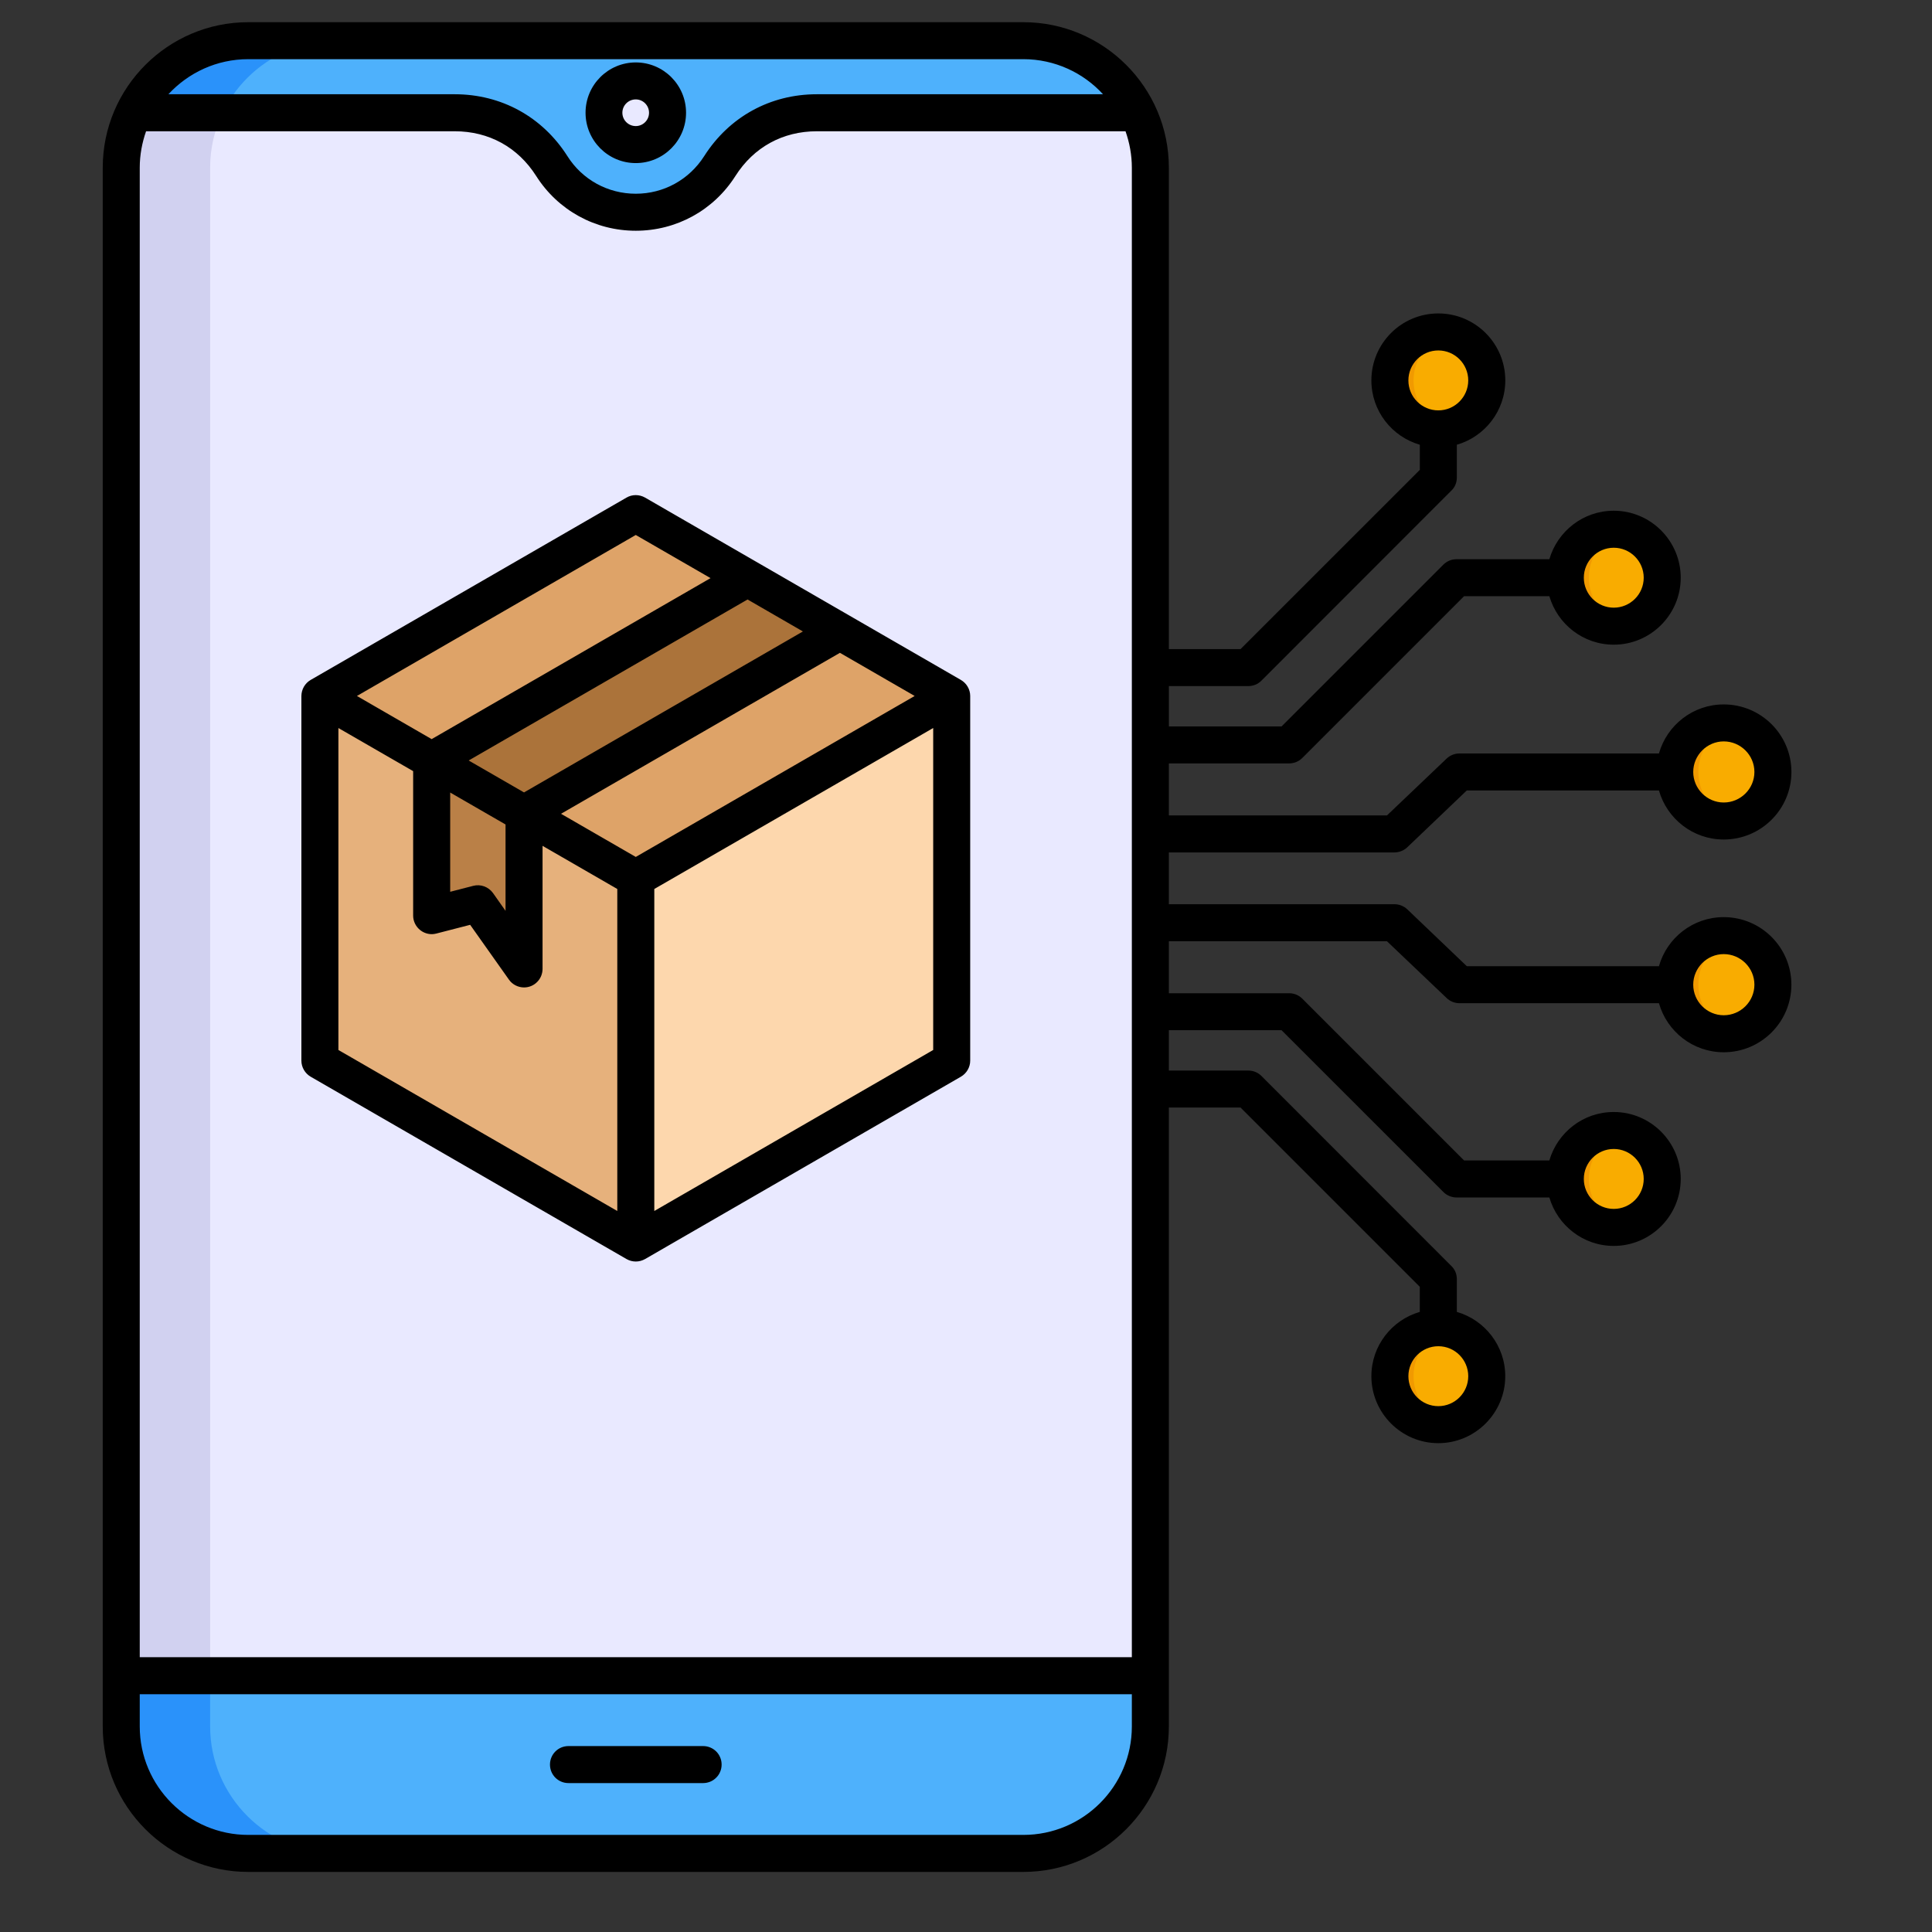 <svg width="51" height="51" viewBox="0 0 51 51" fill="none" xmlns="http://www.w3.org/2000/svg">
<rect x="0" y="0" width="51" height="51" fill="#333333" stroke="none"/>
<path d="M6.554 1.074H27.014C28.864 1.074 30.365 2.576 30.365 4.425V45.575C30.365 47.424 28.864 48.926 27.014 48.926H6.554C4.705 48.926 3.203 47.424 3.203 45.575V4.425C3.203 2.576 4.705 1.074 6.554 1.074L6.554 1.074Z" fill="#2A92FA"/>
<path d="M8.898 1.074H27.014C28.864 1.074 30.365 2.576 30.365 4.425V45.575C30.365 47.424 28.864 48.926 27.014 48.926H8.898C7.048 48.926 5.547 47.424 5.547 45.575V4.425C5.547 2.576 7.048 1.074 8.898 1.074V1.074Z" fill="#4EB1FC"/>
<path fill-rule="evenodd" clip-rule="evenodd" d="M27.014 48.926H6.554C4.711 48.926 3.203 47.418 3.203 45.575V44.235H30.365V45.575C30.365 47.418 28.857 48.926 27.014 48.926Z" fill="#2A92FA"/>
<path fill-rule="evenodd" clip-rule="evenodd" d="M5.547 44.235H30.365V45.575C30.365 47.417 28.858 48.925 27.016 48.926H8.898C7.055 48.926 5.547 47.418 5.547 45.575V44.235Z" fill="#4EB1FC"/>
<path d="M16.784 3.816C17.248 3.816 17.624 3.44 17.624 2.976C17.624 2.512 17.248 2.136 16.784 2.136C16.32 2.136 15.944 2.512 15.944 2.976C15.944 3.44 16.32 3.816 16.784 3.816Z" fill="#E9E9FF"/>
<path fill-rule="evenodd" clip-rule="evenodd" d="M3.535 2.976H12.003C13.073 2.976 13.992 3.481 14.566 4.384C15.032 5.117 15.851 5.603 16.784 5.603C17.717 5.603 18.536 5.117 19.002 4.384C19.576 3.481 20.495 2.976 21.565 2.976H30.034C30.252 3.428 30.366 3.924 30.365 4.425V44.235H3.203V4.425C3.203 3.923 3.316 3.428 3.535 2.976Z" fill="#D1D1F0"/>
<path fill-rule="evenodd" clip-rule="evenodd" d="M5.878 2.976H12.003C13.073 2.976 13.992 3.481 14.566 4.384C15.032 5.117 15.851 5.603 16.784 5.603C17.717 5.603 18.536 5.117 19.002 4.384C19.576 3.481 20.495 2.976 21.565 2.976H30.034C30.252 3.428 30.366 3.924 30.365 4.425V44.235H5.547V4.425C5.546 3.924 5.66 3.428 5.878 2.976Z" fill="#E9E9FF"/>
<path fill-rule="evenodd" clip-rule="evenodd" d="M42.599 29.842C43.306 29.842 43.878 30.414 43.878 31.121C43.878 31.828 43.306 32.4 42.599 32.4C41.892 32.4 41.32 31.828 41.32 31.121C41.32 30.414 41.892 29.842 42.599 29.842Z" fill="#F19A00"/>
<path d="M46.014 27.178C46.675 26.905 46.989 26.147 46.715 25.487C46.442 24.826 45.684 24.512 45.023 24.785C44.362 25.059 44.048 25.816 44.322 26.477C44.595 27.138 45.353 27.452 46.014 27.178Z" fill="#F19A00"/>
<path fill-rule="evenodd" clip-rule="evenodd" d="M37.971 35.049C38.677 35.049 39.25 35.622 39.25 36.328C39.25 37.035 38.677 37.608 37.971 37.608C37.264 37.608 36.691 37.035 36.691 36.328C36.691 35.622 37.264 35.049 37.971 35.049ZM42.599 16.529C43.306 16.529 43.878 15.956 43.878 15.25C43.878 14.543 43.306 13.97 42.599 13.97C41.892 13.97 41.32 14.543 41.32 15.25C41.32 15.956 41.892 16.529 42.599 16.529Z" fill="#F19A00"/>
<path d="M46.413 21.296C46.919 20.791 46.919 19.971 46.413 19.465C45.908 18.959 45.088 18.959 44.582 19.465C44.076 19.971 44.076 20.791 44.582 21.296C45.088 21.802 45.908 21.802 46.413 21.296Z" fill="#F19A00"/>
<path fill-rule="evenodd" clip-rule="evenodd" d="M37.971 11.322C38.677 11.322 39.25 10.749 39.25 10.043C39.25 9.336 38.677 8.763 37.971 8.763C37.264 8.763 36.691 9.336 36.691 10.043C36.691 10.749 37.264 11.322 37.971 11.322Z" fill="#F19A00"/>
<path fill-rule="evenodd" clip-rule="evenodd" d="M42.91 29.88C43.466 30.019 43.878 30.522 43.878 31.121C43.878 31.72 43.466 32.223 42.91 32.362C42.354 32.223 41.942 31.72 41.942 31.121C41.942 30.522 42.354 30.019 42.91 29.88ZM45.816 24.736C46.381 24.875 46.8 25.385 46.8 25.993C46.8 26.601 46.381 27.111 45.816 27.25C45.251 27.111 44.832 26.601 44.832 25.993C44.832 25.385 45.251 24.875 45.816 24.736ZM38.282 35.087C38.838 35.226 39.25 35.729 39.25 36.328C39.25 36.927 38.838 37.43 38.282 37.569C37.726 37.43 37.314 36.927 37.314 36.328C37.314 35.729 37.726 35.226 38.282 35.087ZM42.91 16.491C43.466 16.352 43.878 15.849 43.878 15.25C43.878 14.65 43.466 14.148 42.91 14.008C42.354 14.148 41.942 14.65 41.942 15.25C41.942 15.849 42.354 16.352 42.91 16.491ZM45.816 21.635C46.381 21.496 46.8 20.985 46.8 20.378C46.8 19.77 46.381 19.26 45.816 19.12C45.251 19.26 44.832 19.77 44.832 20.378C44.832 20.985 45.251 21.496 45.816 21.635ZM38.282 11.283C38.838 11.144 39.25 10.642 39.25 10.042C39.25 9.443 38.838 8.94 38.282 8.801C37.726 8.94 37.314 9.443 37.314 10.042C37.314 10.642 37.726 11.144 38.282 11.283Z" fill="#F9AC00"/>
<path fill-rule="evenodd" clip-rule="evenodd" d="M16.784 13.544L25.134 18.365V28.006L16.784 32.827L8.435 28.006L8.434 18.365L16.784 13.544Z" fill="#DEA368"/>
<path fill-rule="evenodd" clip-rule="evenodd" d="M16.784 32.827L25.134 28.006V18.365L16.784 23.185L8.435 18.365V28.006L16.784 32.827Z" fill="#E6B17C"/>
<path fill-rule="evenodd" clip-rule="evenodd" d="M16.784 23.185L25.134 18.365V28.006L16.784 32.827V23.185Z" fill="#FDD7AD"/>
<path fill-rule="evenodd" clip-rule="evenodd" d="M11.389 24.172V20.07L19.738 15.25L22.18 16.659L13.83 21.48V25.582L12.609 23.858L11.389 24.172Z" fill="#AB733A"/>
<path fill-rule="evenodd" clip-rule="evenodd" d="M11.389 24.172V20.07L13.83 21.48V25.581L12.609 23.858L11.389 24.172Z" fill="#BA8047"/>
<path fill-rule="evenodd" clip-rule="evenodd" d="M16.783 14.122L18.757 15.261L11.395 19.511L9.422 18.372L16.783 14.122ZM17.272 31.967L24.634 27.717V19.218L17.272 23.467V31.967ZM13.345 21.764V24.044L13.014 23.574C12.894 23.409 12.688 23.333 12.492 23.384L11.884 23.541V20.921L13.345 21.764ZM13.833 20.918L21.195 16.669L19.734 15.825L12.372 20.075L13.833 20.918ZM16.783 22.621L24.145 18.372L22.172 17.233L14.81 21.482L16.783 22.621ZM8.933 19.218V27.717L16.295 31.967V23.467L14.322 22.328V25.578C14.321 25.708 14.27 25.832 14.178 25.923C14.087 26.015 13.963 26.066 13.833 26.066C13.68 26.066 13.527 25.992 13.435 25.86L12.411 24.413L11.515 24.644C11.371 24.682 11.218 24.649 11.098 24.557C10.978 24.464 10.906 24.321 10.906 24.171V20.356L8.933 19.218L8.933 19.218ZM8.2 28.422L16.539 33.236C16.616 33.279 16.697 33.301 16.783 33.301C16.87 33.301 16.951 33.279 17.028 33.236L25.366 28.422C25.515 28.335 25.611 28.174 25.611 27.999V18.372C25.611 18.197 25.515 18.036 25.366 17.949L17.028 13.135C16.874 13.048 16.688 13.048 16.539 13.135L8.2 17.949C8.126 17.992 8.065 18.054 8.022 18.128C7.979 18.203 7.957 18.287 7.956 18.372V27.999C7.956 28.174 8.052 28.335 8.2 28.422ZM19.049 46.58C19.049 46.645 19.037 46.708 19.012 46.767C18.988 46.827 18.952 46.881 18.906 46.926C18.861 46.971 18.807 47.008 18.748 47.032C18.688 47.056 18.625 47.069 18.56 47.069H15.007C14.733 47.069 14.518 46.85 14.518 46.58C14.518 46.311 14.733 46.092 15.007 46.092H18.56C18.625 46.092 18.688 46.104 18.748 46.129C18.807 46.153 18.861 46.189 18.906 46.234C18.952 46.28 18.988 46.334 19.012 46.393C19.037 46.452 19.049 46.516 19.049 46.58ZM16.783 2.624C16.975 2.624 17.133 2.782 17.133 2.976C17.133 3.171 16.975 3.328 16.783 3.328C16.587 3.328 16.429 3.17 16.429 2.976C16.429 2.783 16.587 2.624 16.783 2.624ZM16.783 4.305C17.516 4.305 18.11 3.709 18.11 2.976C18.11 2.244 17.516 1.648 16.783 1.648C16.051 1.648 15.457 2.244 15.457 2.976C15.457 3.709 16.051 4.305 16.783 4.305ZM45.502 26.8C45.061 26.8 44.697 26.438 44.697 25.993C44.697 25.549 45.061 25.186 45.502 25.186C45.947 25.186 46.312 25.548 46.312 25.993C46.312 26.439 45.947 26.8 45.502 26.8ZM27.014 48.437C28.595 48.437 29.878 47.153 29.878 45.574V44.723H3.689V45.574C3.689 47.153 4.977 48.437 6.553 48.437H27.014H27.014ZM6.553 1.562C5.719 1.562 4.972 1.919 4.445 2.488H12.003C13.234 2.488 14.317 3.083 14.978 4.121C15.37 4.743 16.046 5.114 16.783 5.114C17.521 5.114 18.192 4.743 18.589 4.121C19.25 3.083 20.332 2.488 21.563 2.488H29.117C28.595 1.919 27.843 1.562 27.014 1.562H6.553ZM3.856 3.465C3.751 3.765 3.689 4.089 3.689 4.426V43.746H29.878V4.426C29.878 4.089 29.816 3.765 29.711 3.465H21.563C20.663 3.465 19.897 3.884 19.413 4.646C18.838 5.551 17.856 6.091 16.783 6.091C15.711 6.091 14.729 5.551 14.154 4.646C13.67 3.884 12.904 3.465 12.003 3.465H3.856ZM42.599 30.33C43.035 30.33 43.39 30.685 43.39 31.121C43.39 31.558 43.035 31.912 42.599 31.912C42.163 31.912 41.809 31.557 41.809 31.121C41.809 30.686 42.164 30.33 42.599 30.33ZM38.758 36.328C38.758 36.765 38.404 37.119 37.968 37.119C37.532 37.119 37.178 36.765 37.178 36.328C37.178 35.892 37.532 35.537 37.968 35.537C38.404 35.537 38.758 35.892 38.758 36.328ZM37.178 10.042C37.178 9.606 37.532 9.251 37.968 9.251C38.404 9.251 38.758 9.606 38.758 10.042C38.758 10.477 38.404 10.833 37.968 10.833C37.532 10.833 37.178 10.479 37.178 10.042ZM42.599 14.459C43.035 14.459 43.39 14.814 43.39 15.25C43.39 15.687 43.035 16.041 42.599 16.041C42.164 16.041 41.809 15.686 41.809 15.25C41.809 14.815 42.164 14.459 42.599 14.459ZM45.502 19.571C45.947 19.571 46.312 19.933 46.312 20.378C46.312 20.823 45.947 21.184 45.502 21.184C45.062 21.184 44.697 20.822 44.697 20.378C44.697 19.934 45.062 19.571 45.502 19.571ZM45.502 24.21C44.688 24.21 44.003 24.758 43.792 25.505H38.72L37.149 24.004C37.057 23.917 36.935 23.869 36.809 23.869H30.855V22.502H36.809C36.933 22.502 37.058 22.453 37.149 22.366L38.72 20.866H43.792C44.003 21.612 44.688 22.161 45.502 22.161C46.489 22.161 47.289 21.361 47.289 20.378C47.289 19.395 46.489 18.595 45.502 18.595C44.688 18.595 44.003 19.143 43.792 19.89H38.524C38.399 19.89 38.279 19.938 38.188 20.024L36.613 21.525H30.855V20.152H34.031C34.16 20.152 34.284 20.101 34.376 20.01L38.648 15.738H40.899C41.115 16.476 41.79 17.018 42.6 17.018C43.572 17.018 44.367 16.225 44.367 15.25C44.367 14.275 43.572 13.482 42.6 13.482C41.79 13.482 41.115 14.024 40.899 14.762H38.447C38.383 14.762 38.32 14.774 38.26 14.799C38.201 14.823 38.148 14.859 38.102 14.904L33.83 19.176H30.856V18.111H32.953C33.083 18.111 33.207 18.06 33.298 17.968L38.313 12.95C38.409 12.86 38.457 12.735 38.457 12.606V11.74C39.194 11.527 39.736 10.848 39.736 10.042C39.736 9.067 38.945 8.274 37.968 8.274C36.991 8.274 36.201 9.067 36.201 10.042C36.201 10.848 36.742 11.527 37.48 11.74V12.403L32.747 17.135H30.855V4.426C30.855 2.309 29.131 0.586 27.014 0.586H6.553C4.436 0.586 2.712 2.309 2.712 4.426V45.574C2.712 47.691 4.436 49.414 6.553 49.414H27.014C29.131 49.414 30.855 47.691 30.855 45.574V29.236H32.747L37.479 33.968V34.631C36.742 34.844 36.201 35.523 36.201 36.328C36.201 37.303 36.996 38.096 37.968 38.096C38.94 38.096 39.735 37.303 39.735 36.328C39.735 35.523 39.194 34.844 38.457 34.631V33.766C38.457 33.636 38.409 33.512 38.313 33.42L33.298 28.402C33.207 28.311 33.083 28.26 32.953 28.26H30.855V27.195H33.83L38.102 31.466C38.147 31.512 38.201 31.547 38.26 31.572C38.319 31.597 38.383 31.61 38.447 31.61H40.899C41.115 32.347 41.79 32.889 42.599 32.889C43.572 32.889 44.367 32.096 44.367 31.121C44.367 30.147 43.572 29.354 42.599 29.354C41.79 29.354 41.115 29.895 40.899 30.633H38.648L34.376 26.361C34.331 26.316 34.277 26.28 34.218 26.256C34.158 26.231 34.095 26.219 34.031 26.219H30.855V24.846H36.612L38.188 26.346C38.278 26.433 38.398 26.481 38.524 26.482H43.792C44.003 27.228 44.688 27.777 45.502 27.777C46.489 27.777 47.288 26.977 47.288 25.993C47.288 25.01 46.489 24.21 45.502 24.21L45.502 24.21Z" fill="black"/>
</svg>
